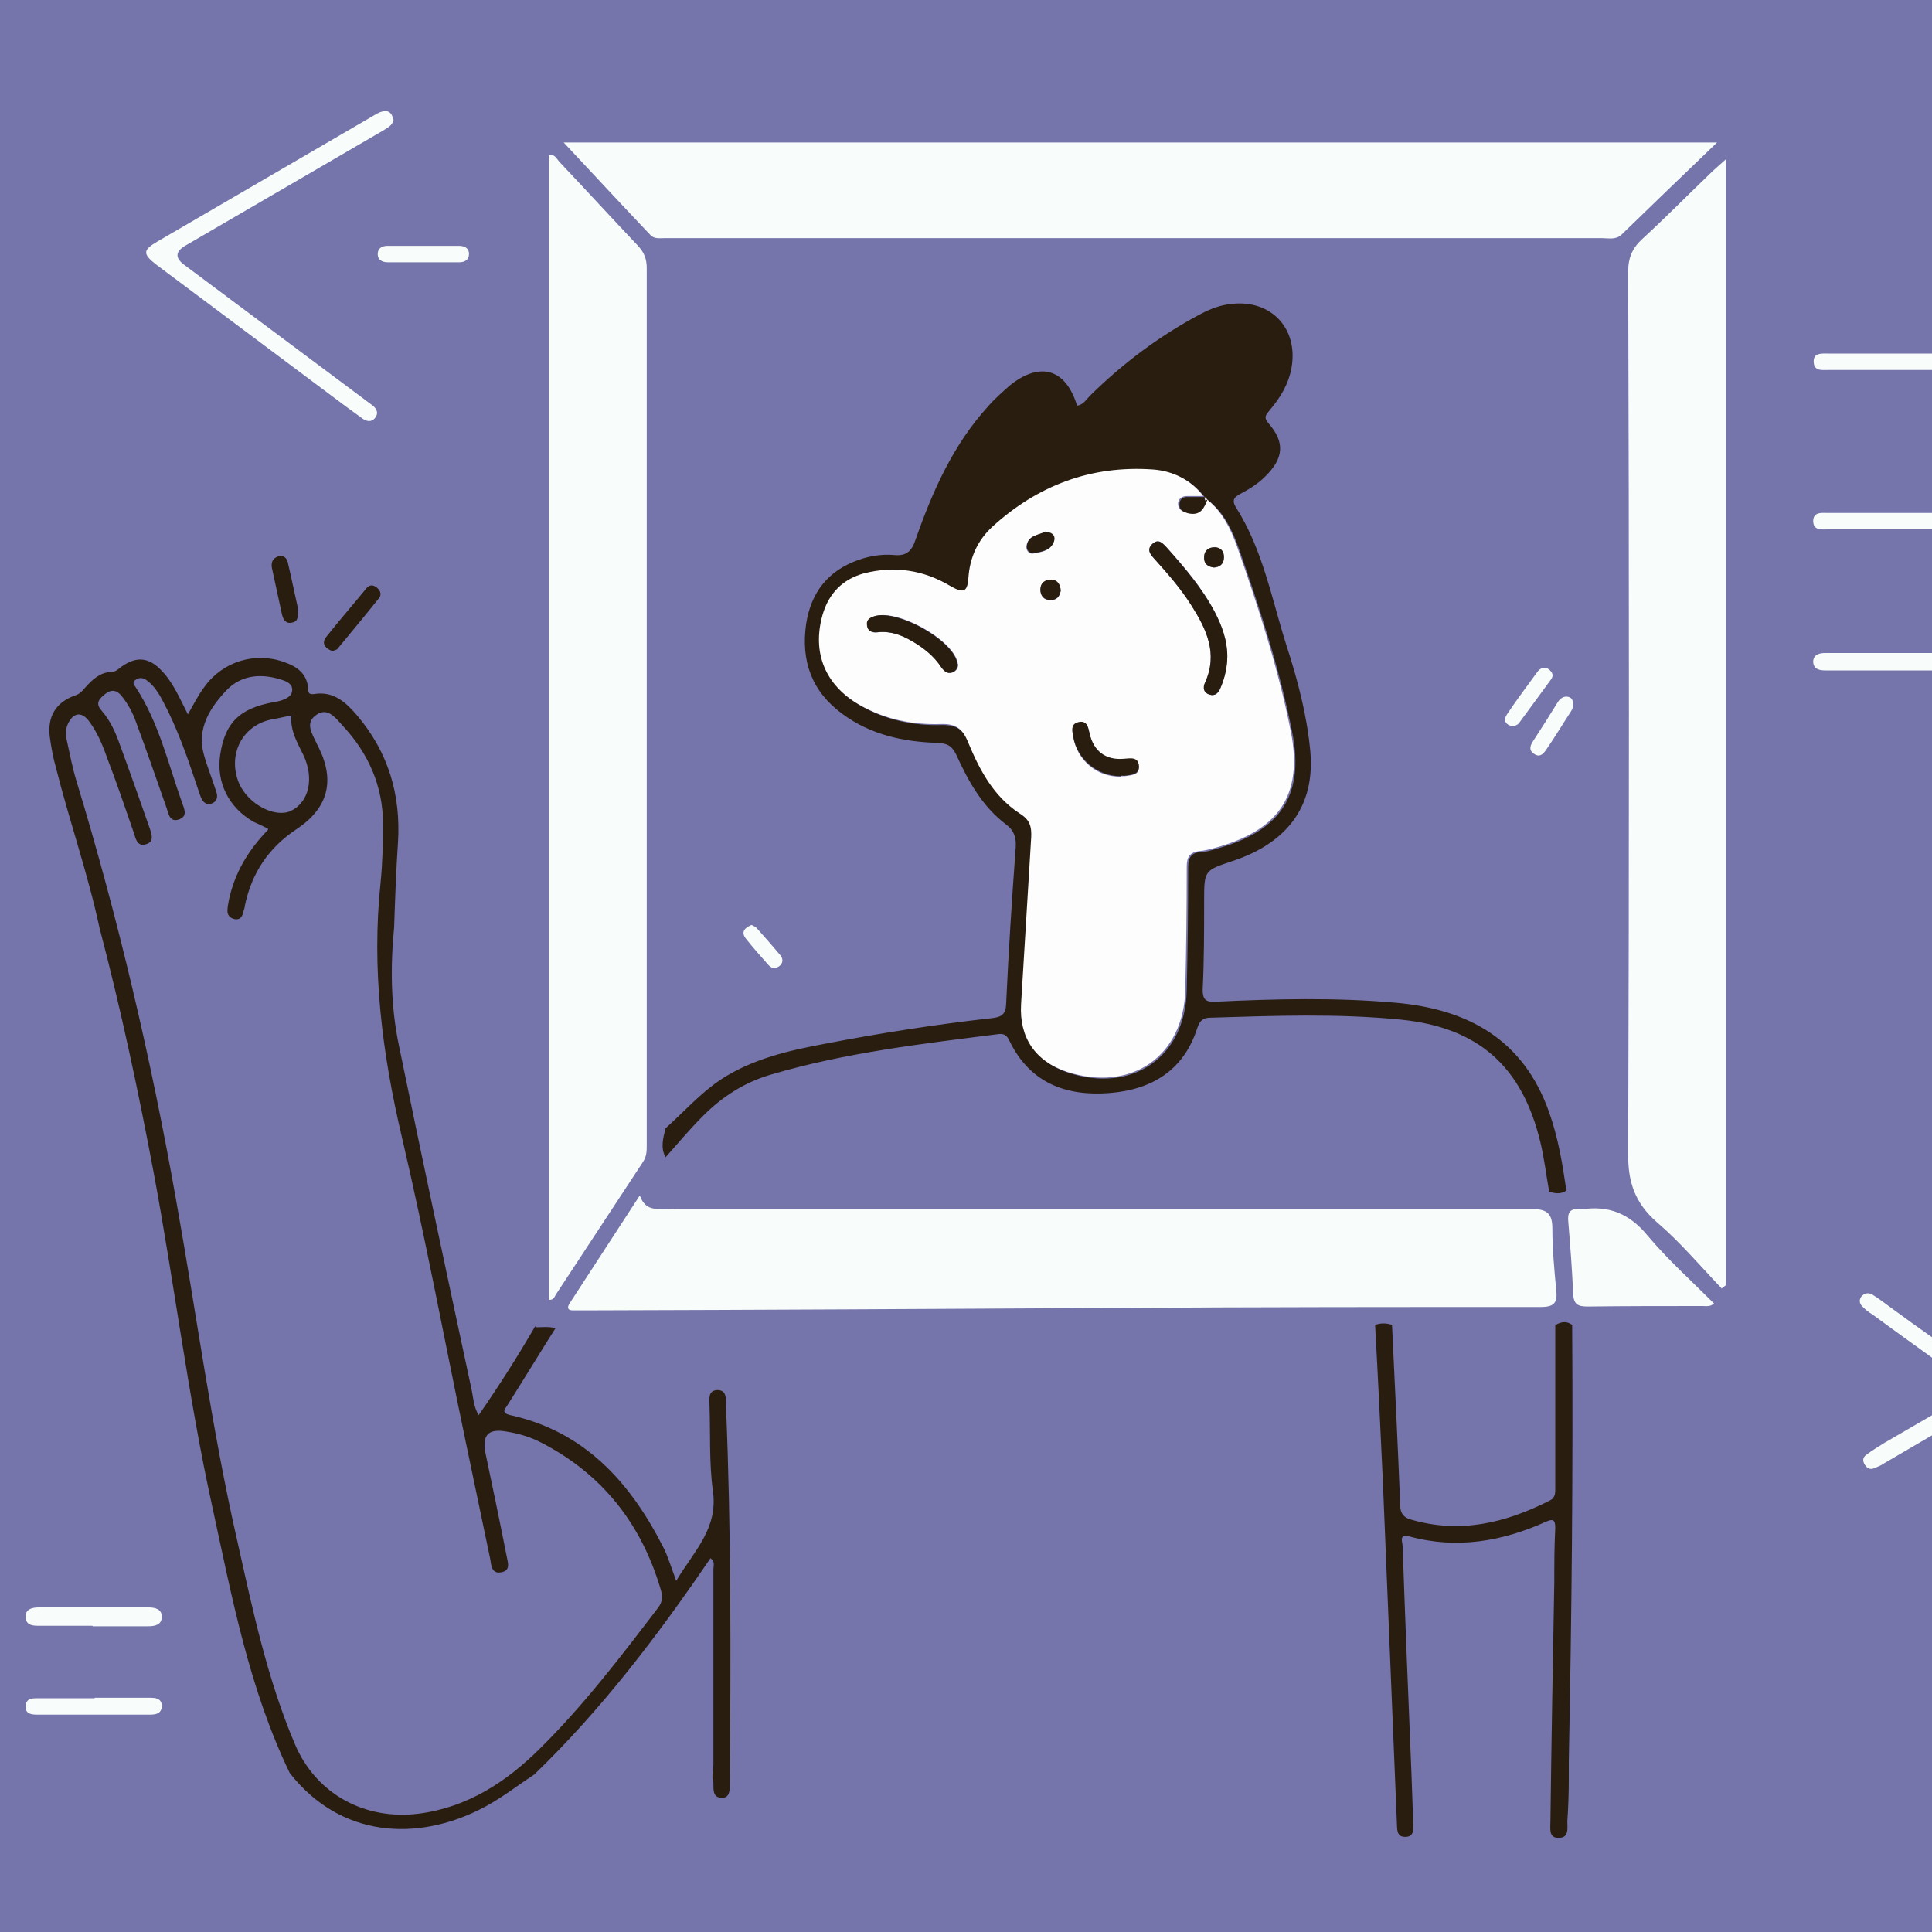 <?xml version="1.0" encoding="UTF-8"?>
<svg xmlns="http://www.w3.org/2000/svg" id="Calque_1" data-name="Calque 1" width="141.1mm" height="141.1mm" version="1.1" viewBox="0 0 400 400">
  <defs>
    <style>
      .cls-1 {
        fill: #fdfdfd;
      }

      .cls-1, .cls-2, .cls-3, .cls-4 {
        stroke-width: 0px;
      }

      .cls-2 {
        fill: #7574ab;
      }

      .cls-3 {
        fill: #291d0f;
      }

      .cls-4 {
        fill: #f8fdfb;
      }
    </style>
  </defs>
  <rect class="cls-2" x="-7.7" y="-7.8" width="416.5" height="416.5"></rect>
  <g id="UXsKy8">
    <g>
      <path class="cls-3" d="M111,274.8c1.3,0,2.6-.2,4,.2-3.3,5.2-6.5,10.5-9.8,15.7-.5.9-1.7,1.8.5,2.3,15.3,3.4,24.7,13.8,31.5,27.1.6,1.1,1,2.2,1.4,3.3.4,1.1.8,2.2,1.4,3.9,3.7-6.2,8.7-10.8,7.6-18.6-.8-5.8-.5-11.7-.7-17.6,0-1.4-.4-3.2,1.6-3.3,2,0,1.8,1.8,1.8,3.2,1.1,26.1,1,52.2.8,78.3,0,1.3,0,3-1.7,2.9-1.8,0-1.7-1.6-1.7-3,0-.4-.1-.8-.2-1.2,0-.9.2-1.8.2-2.7,0-13.5,0-26.9,0-40.4,0-.7.4-1.6-.6-2.3-10.9,16-22.5,31.3-36.5,44.8-3.8,2.5-7.3,5.3-11.4,7.3-12.9,6.4-28.6,5.9-39.2-7.6-8.5-17.6-12-36.6-16.1-55.4-5-22.8-7.8-46-12.1-69-3.2-17-6.8-33.9-11.2-50.6-2.4-11.2-6.2-22-9-33.1-.6-2.1-1-4.3-1.3-6.5-.5-4.2,1.3-7.1,5.2-8.5,1-.3,1.5-.9,2.1-1.6,1.5-1.7,3.1-3.2,5.5-3.3.9,0,1.4-.6,2.1-1.1,3.1-2.2,5.7-1.9,8.3.9,2.4,2.5,3.7,5.7,5.4,9,1.2-2.1,2.2-4.1,3.5-5.8,3.8-5.2,10.5-7.2,16.5-5,2.6.9,4.7,2.4,4.9,5.5,0,.9.2,1.2,1.2,1.1,4.1-.7,6.7,1.8,9,4.5,6.4,7.6,9,16.3,8.4,26.2-.4,5.9-.6,11.7-.8,17.6-.8,8.2-.7,16.4,1,24.5,4.9,23.9,10,47.7,15.1,71.5.3,1.6.4,3.3,1.4,5,4.3-6.2,8.1-12.2,11.7-18.4ZM55.5,171.6c-1.1-.6-2-1-2.9-1.4-5.2-2.9-7.9-8.2-7-14,1-6.6,4-9.5,10.9-10.8.6-.1,1.2-.2,1.8-.4,1.1-.4,2.2-.9,2.2-2.2,0-1.2-1.1-1.7-2-2-4.2-1.4-8.4-1.2-11.6,2.1-3.4,3.6-6.2,7.9-4.7,13.3.7,2.6,1.8,5.2,2.6,7.8.4,1.1,0,2.1-1.1,2.4-1.1.3-1.7-.4-2.1-1.3-.4-1-.7-2.1-1.1-3.2-1.9-5.7-3.9-11.3-6.7-16.6-.9-1.7-1.9-3.4-3.5-4.5-.7-.5-1.5-.6-2.3,0-.7.5-.2,1,.1,1.5,4.8,7.3,6.7,15.8,9.6,23.9.4,1.2,1.2,2.7-.5,3.4-2,.8-2.3-1-2.7-2.3-2.1-5.9-4.1-11.8-6.3-17.7-.7-2-1.7-3.9-3.1-5.6-1.2-1.4-2.4-1.2-3.7,0-1.2,1-1.5,1.9-.3,3.2,1.8,2.1,2.9,4.6,3.8,7.2,2.1,5.7,4.1,11.4,6.1,17.1.4,1.2,1,2.8-.8,3.3-1.8.5-2.1-1.1-2.5-2.4-1.8-5.2-3.6-10.5-5.6-15.7-.9-2.6-2-5.1-3.6-7.3-1.6-2.2-3.4-1.9-4.5.6-.5,1.2-.4,2.4-.1,3.6.6,2.7,1.1,5.4,1.9,8,8.7,28.6,15.5,57.7,20.7,87.1,4.2,23.4,7.3,47,12.6,70.2,3.2,14.3,6.2,28.7,12,42.3,4.4,10.3,14.5,15.7,25.6,14.3,10.1-1.3,18.2-6.6,25.2-13.6,9-8.9,16.7-19,24.4-29.1.9-1.2.9-2.4.5-3.7-4-13.6-12.1-23.9-24.7-30.4-2.3-1.2-4.7-1.9-7.2-2.3-3.8-.7-5.1.7-4.4,4.4,1.5,7.1,3,14.3,4.4,21.4.2,1.2.9,2.9-1,3.3-2.1.5-2.2-1.4-2.4-2.7-1.7-8.1-3.4-16.2-5.1-24.4-4.4-21-8.3-42.1-13.2-63-4.1-17.4-6.3-34.8-4.4-52.7.4-4,.5-8.1.5-12.1,0-7.8-3-14.6-8.3-20.3-1.4-1.5-3.1-4-5.5-2.3-2.5,1.7-.8,4,.1,6,.1.3.3.5.4.8,3.4,6.9,1.9,12.5-4.5,16.8-5.8,3.8-9.4,9.1-10.8,15.9,0,.4-.2.8-.3,1.2-.2,1-.6,1.8-1.8,1.6-1-.2-1.6-.9-1.5-1.9,0-.7.2-1.4.3-2.1,1.2-5.6,4-10.3,8.1-14.5ZM60.4,148.1c-1.5.3-2.7.6-3.9.8-6.3,1.1-9.5,7.3-7,13.3,1.9,4.3,7.4,7.2,10.7,5.7,3.8-1.8,4.9-6.8,2.6-11.6-1.2-2.5-2.7-4.9-2.5-8.1Z"></path>
      <path class="cls-3" d="M322.1,274.3c1.2-.7,2.3-.8,3.4,0,.2,30.1-.1,60.3-.7,90.4,0,1.2,0,2.4,0,3.6,0,2.9-.1,5.9-.3,8.8,0,1.4.4,3.5-1.9,3.4-2,0-1.6-2-1.6-3.4.2-16.5.5-33,.8-49.5,0-3.7,0-7.5.2-11.2,0-1.4-.2-2.1-1.8-1.4-9.1,4.1-18.5,5.8-28.4,3.1-2.3-.6-1.4,1.2-1.4,2,.5,14.7,1.1,29.3,1.7,44,.2,4.4.3,8.7.5,13.1,0,1.3.3,3-1.5,3.1-2.1.1-1.8-1.7-1.9-3.1-1-23.6-1.9-47.1-2.9-70.7-.5-10.7-1-21.4-1.6-32.2,1.2-.4,2.3-.4,3.5,0,.6,12.4,1.2,24.9,1.7,37.3,0,1.7.7,2.6,2.2,3,10.2,3,19.6.7,28.7-3.9,1.3-.6,1.2-1.7,1.2-2.8,0-11.2,0-22.5,0-33.7Z"></path>
      <path class="cls-4" d="M81.5,24.8c-.3,1.3-1.4,1.7-2.3,2.3-13.6,7.9-27.3,15.9-40.9,23.8q-3,1.8-.2,3.9c12.2,9.1,24.5,18.3,36.7,27.4.8.6,1.6,1.2,2.4,1.8.9.7,1.2,1.7.4,2.6-.7.8-1.6.7-2.5.1-1.2-.9-2.5-1.8-3.7-2.7-13-9.7-25.9-19.4-38.9-29.1-3-2.3-3-3.1.1-4.9,14.8-8.6,29.5-17.2,44.3-25.8.7-.4,1.4-.9,2.2-1.1,1.4-.4,2.1.4,2.3,1.6Z"></path>
      <path class="cls-4" d="M400.2,106.2c-7.2,0-14.5,0-21.7,0-1.3,0-3-.3-3.1,1.6,0,2.1,1.7,1.8,3.1,1.8,7.2,0,14.4,0,21.6,0v-3.4Z"></path>
      <path class="cls-4" d="M400.2,73.2c-7.2,0-14.5,0-21.7,0-1.3,0-3-.2-3,1.6,0,2.1,1.7,1.8,3.1,1.8,7.2,0,14.4,0,21.6,0v-3.5Z"></path>
      <path class="cls-4" d="M400.2,135.2c-.2,0-.3,0-.5,0-7.3,0-14.6,0-21.8,0-1.2,0-2.4.3-2.5,1.7,0,1.6,1.2,1.9,2.5,1.9,3.6,0,7.3,0,10.9,0,3.5,0,7.1,0,10.6,0,.2,0,.5,0,.7,0v-3.5Z"></path>
      <path class="cls-4" d="M87.8,50.9c2.4,0,4.8,0,7.2,0,1.1,0,2.1.4,2.1,1.7,0,1.2-.9,1.7-2,1.7-4.9,0-9.9,0-14.8,0-1.2,0-2.1-.5-2.1-1.7,0-1.2.9-1.7,2-1.7,2.5,0,5,0,7.5,0Z"></path>
      <path class="cls-3" d="M68.8,134.8c-1.6-.6-2.3-1.7-1.2-3,2.6-3.3,5.4-6.5,8.1-9.8.5-.7,1.2-1.1,2.1-.5.9.6,1.3,1.5.7,2.3-2.8,3.5-5.7,7-8.6,10.5-.2.3-.7.3-1,.5Z"></path>
      <path class="cls-3" d="M61.6,126c.2,1.9,0,2.7-1.1,2.9-1.3.3-1.8-.5-2.1-1.6-.7-3.2-1.4-6.5-2.1-9.7-.2-1.1.1-2,1.3-2.4,1.1-.3,1.8.3,2,1.3.8,3.4,1.5,6.9,2.1,9.5Z"></path>
      <path class="cls-4" d="M400.2,281.4v-4.4c-3-2.1-5.9-4.2-8.9-6.4-1.2-.9-2.4-1.8-3.7-2.6-.7-.4-1.6-.3-2.2.4-.6.8-.4,1.6.3,2.2.6.6,1.2,1.1,1.9,1.5,4.2,3.1,8.4,6.1,12.7,9.2Z"></path>
      <path class="cls-4" d="M400.2,292.9c-3.3,1.9-6.7,3.9-10,5.8-1.3.8-2.6,1.6-3.8,2.5-.7.5-.8,1.2-.4,1.9.4.7,1,1.3,2,.9.7-.3,1.5-.6,2.2-1.1,3.4-2,6.7-3.9,10.1-5.9v-4.2Z"></path>
      <path class="cls-4" d="M19.1,336.6c-3.6,0-7.3,0-10.9,0-1.2,0-2.7,0-2.9-1.6-.2-1.8,1.3-2.2,2.7-2.2,7.6,0,15.2,0,22.8,0,1.2,0,2.7.3,2.7,1.9,0,1.7-1.4,2-2.8,2-3.8,0-7.7,0-11.5,0Z"></path>
      <path class="cls-4" d="M19.6,351.5c3.7,0,7.5,0,11.2,0,1.2,0,2.6,0,2.7,1.6,0,1.9-1.5,1.9-2.8,1.9-7.6,0-15.1,0-22.7,0-1.2,0-2.7,0-2.7-1.6,0-1.9,1.5-1.8,2.8-1.8,3.8,0,7.7,0,11.5,0Z"></path>
      <path class="cls-4" d="M113.6,269.1V32.1c1.3-.3,1.7.9,2.3,1.5,5.4,5.7,10.8,11.6,16.2,17.3,1.3,1.4,1.8,2.8,1.8,4.6,0,60.5,0,121.1,0,181.6,0,1.2,0,2.3-.8,3.5-6,9.1-12,18.3-18,27.4-.3.5-.5,1.2-1.4,1.1Z"></path>
      <path class="cls-4" d="M355.5,29.5c-7,6.7-13.4,12.9-19.8,19.1-1.2,1.1-2.7.7-4.1.7-59.2,0-118.4,0-177.6,0-5.5,0-10.9,0-16.4,0-1,0-2.1.2-2.9-.6-5.9-6.2-11.7-12.5-18-19.2h238.7Z"></path>
      <path class="cls-4" d="M356.4,266.7c-4.4-4.6-8.5-9.5-13.3-13.6-4.6-4-6.1-8.4-6-14.4.2-60.8.2-121.7,0-182.5,0-2.9.9-4.9,3-6.8,4.8-4.4,9.3-9,14-13.5.9-.9,1.9-1.7,3.2-2.9v233.1c-.3.2-.6.5-.9.7Z"></path>
      <path class="cls-4" d="M132.5,247.6c.8,2.1,2,2.6,3.5,2.7,1.4.1,2.8,0,4.2,0,58.9,0,117.8,0,176.8,0,3.4,0,4.4,1,4.4,4.1,0,4.2.4,8.5.8,12.7.3,2.6-.4,3.5-3.2,3.5-29.6,0-59.1,0-88.7.2-36.4.2-72.9.4-109.3.5-.8,0-1.6,0-2.4,0-1.1,0-1.2-.6-.7-1.4,4.8-7.4,9.7-14.9,14.5-22.3Z"></path>
      <path class="cls-3" d="M320.7,246.5c-.6-3.4-1-6.8-1.8-10.1-3.8-15.7-12.9-23.7-28.9-25.3-13.1-1.3-26.3-.8-39.4-.4-1.5,0-2.2.6-2.7,2.1-2.8,8.8-9.4,12.8-18.2,13.5-9,.7-16.4-2.1-20.6-10.6-.5-1.1-1-1.8-2.4-1.6-15.7,2-31.5,3.8-46.8,8.3-5.7,1.6-10.5,4.7-14.6,8.9-2.6,2.6-5,5.5-7.5,8.3-1.1-2-.5-4,0-6,3.8-3.4,7.2-7.3,11.6-10.2,6.5-4.2,13.9-5.9,21.4-7.3,11.4-2.2,22.9-4,34.5-5.3,1.8-.2,2.9-.6,3-2.8.5-10.9,1.2-21.8,2-32.7.1-2-.4-3.4-2-4.6-4.9-3.7-7.8-8.9-10.3-14.4-.9-1.9-1.9-2.4-3.9-2.5-7.1-.2-13.9-1.7-19.7-6-6.3-4.6-8.6-10.9-7.5-18.6,1-6.6,4.6-11.1,10.9-13.3,2.3-.8,4.8-1.2,7.2-1,2.8.3,3.8-.9,4.6-3.3,3.5-10,7.8-19.6,15-27.5,1.4-1.6,3-3,4.6-4.4,6.2-4.9,11.5-3.3,13.8,4.3,1.3-.2,1.9-1.3,2.7-2.1,6.8-6.7,14.4-12.4,22.9-16.9,2.1-1.1,4.2-1.9,6.6-2.1,8.1-.8,13.6,5.2,12.2,13.2-.6,3.4-2.3,6.2-4.5,8.8-.7.9-1.4,1.4-.3,2.7,3.5,4,3.2,7.3-.7,11.1-1.5,1.5-3.3,2.6-5.2,3.6-1.1.6-1.7,1.2-.9,2.6,5.7,8.9,7.5,19.2,10.6,28.9,2.3,7.1,4.2,14.3,4.9,21.9,1.1,13.1-7,19.5-15.9,22.5-6,2-6.1,1.9-6.1,8.2,0,6.2,0,12.4-.3,18.5,0,2,.6,2.6,2.6,2.5,12.4-.6,24.9-.9,37.3.2,15,1.3,26.5,7.6,31.8,22.6,1.9,5.3,2.8,10.8,3.6,16.3-1.2.8-2.4.6-3.6.2ZM250,103.5c-.2-.2-.4-.4-.6-.6-2.6-3.4-6.3-5.2-10.4-5.5-12.8-.9-23.9,3.3-33.3,11.9-3,2.7-4.7,6.3-4.9,10.5-.2,3.1-1,3.4-3.8,1.7-5.6-3.3-11.6-4.2-17.8-2.6-4.5,1.2-7.3,4.1-8.6,8.6-2.2,7.8.5,14.6,7.6,18.6,5.2,3,11,4.2,16.9,4,3,0,4.4,1,5.6,3.7,2.4,5.7,5.3,11.2,10.7,14.8,2,1.3,2.5,2.7,2.4,4.9-.8,11.5-1.4,23-2.1,34.6-.4,6.9,2.9,11.8,9.5,14,13.2,4.3,24.2-3.2,24.5-17,.2-8.5.3-17,.3-25.5,0-2,.6-3.1,2.7-3.2,1.1,0,2.2-.4,3.3-.7,12.1-3.4,18.4-10.1,15.5-24.3-2.6-13-6.7-25.6-11.1-38.1-1.3-3.6-3-7.1-6.1-9.6Z"></path>
      <path class="cls-4" d="M354.9,269.8c-.7.8-1.6.6-2.4.6-8,0-16,0-23.9.1-2.1,0-2.8-.6-2.9-2.7-.2-4.9-.6-9.9-1-14.8-.2-1.9.3-2.9,2.4-2.6,0,0,.2,0,.3,0,5.7-.9,10,.9,13.7,5.4,4.2,5,9.1,9.4,13.7,14Z"></path>
      <path class="cls-4" d="M313.5,150.4c-1.9-.2-2.3-1.3-1.5-2.5,2-3,4.2-5.9,6.3-8.8.6-.8,1.5-1.2,2.4-.5.6.5,1.1,1.2.4,2.1-2.2,3-4.4,6-6.6,9-.3.4-.8.5-1.1.7Z"></path>
      <path class="cls-4" d="M325.7,146c0,.2-.1.8-.4,1.2-1.7,2.6-3.3,5.3-5.1,7.9-.6.9-1.4,1.9-2.7.9-1.1-.8-.6-1.8,0-2.7,1.7-2.6,3.4-5.3,5-7.9.5-.8,1.3-1.4,2.3-1.1.7.2.9.8.9,1.7Z"></path>
      <path class="cls-4" d="M155.6,191.5c.4.2.9.4,1.2.8,1.6,1.8,3.2,3.6,4.7,5.4.6.7.7,1.5,0,2.2-.8.7-1.7.7-2.4-.1-1.6-1.8-3.2-3.6-4.7-5.5-1-1.3-.3-2.2,1.2-2.8Z"></path>
      <path class="cls-1" d="M250,103.5c3.1,2.5,4.8,6,6.1,9.6,4.4,12.5,8.5,25.1,11.1,38.1,2.9,14.2-3.3,20.9-15.5,24.3-1.1.3-2.2.6-3.3.7-2.1.2-2.7,1.3-2.7,3.2,0,8.5-.1,17-.3,25.5-.3,13.8-11.2,21.3-24.5,17-6.6-2.2-9.9-7.1-9.5-14,.7-11.5,1.4-23,2.1-34.6.1-2.2-.3-3.6-2.4-4.9-5.4-3.5-8.3-9-10.7-14.8-1.1-2.7-2.5-3.8-5.6-3.7-5.9.2-11.7-1-16.9-4-7.1-4.1-9.8-10.8-7.6-18.6,1.3-4.5,4.2-7.4,8.6-8.6,6.3-1.6,12.3-.7,17.8,2.6,2.8,1.6,3.6,1.3,3.8-1.7.3-4.2,1.9-7.7,4.9-10.5,9.4-8.6,20.5-12.8,33.3-11.9,4.1.3,7.8,2.1,10.4,5.5h0c-1.1,0-2.2,0-3.3,0-1.1,0-1.8.5-1.9,1.5,0,1.2.7,1.7,1.9,1.9,2.5.5,3.2-1.1,3.9-2.9h0ZM254.1,135.9c0-3.3-1.1-6.3-2.6-9.2-2.6-5-6.2-9.2-9.9-13.3-.8-.9-1.7-2-3-.8-1.3,1.2-.4,2.2.4,3.1,2.8,3.1,5.5,6.2,7.7,9.7,3.1,4.9,5.5,10,2.8,15.9-.4,1-.3,2.1.9,2.5,1.2.4,1.9-.4,2.3-1.4.9-2.1,1.3-4.2,1.4-6.5ZM198.3,137.5c0-.2,0-.4-.1-.6-1.3-4.6-12-10.6-16.8-9.4-1.1.3-2,.7-1.8,2,.2,1.3,1.1,1.6,2.2,1.4,2.6-.3,5,.6,7.2,1.9,2.4,1.4,4.5,3.1,6,5.4.5.8,1.2,1.4,2.3,1,.7-.3,1.1-.9,1.1-1.7ZM232,160.7c.3,0,.6,0,.9,0,1.3-.2,3-.2,2.9-1.9,0-2-1.7-1.7-3.2-1.6-3.6.3-6.1-1.6-7-5.2-.3-1.3-.5-2.8-2.3-2.4-1.7.3-1.3,1.8-1.1,3,.8,4.8,4.9,8.3,9.8,8.2ZM216.4,110.1c-1.3.8-3.6.6-3.9,3-.1.9.6,1.7,1.5,1.5,1.7-.3,3.7-.6,4.2-2.7.2-1-.6-1.6-1.9-1.7ZM251.3,117.5c1.2,0,2-.7,2.1-2,0-1.3-.7-2.1-1.9-2.2-1.3,0-2.1.7-2.2,2,0,1.3.6,2,2,2.2ZM219.6,122.3c0-1.3-.8-2.1-2-2.2-1.3,0-2.1.7-2.2,2,0,1.3.7,2.1,2,2.2,1.3,0,2-.7,2.2-1.9Z"></path>
      <path class="cls-1" d="M249.4,102.9c.2.2.4.4.6.6,0,0,0,0,0,0-.2,0-.3.1-.5.2,0-.3,0-.5-.1-.8h0Z"></path>
      <path class="cls-3" d="M254.1,135.9c0,2.2-.5,4.4-1.4,6.5-.4,1-1.1,1.8-2.3,1.4-1.3-.4-1.4-1.5-.9-2.5,2.7-6,.3-11-2.8-15.9-2.2-3.5-4.9-6.6-7.7-9.7-.8-.9-1.7-1.9-.4-3.1,1.3-1.2,2.2,0,3,.8,3.7,4.2,7.3,8.4,9.9,13.3,1.5,2.9,2.6,5.9,2.6,9.2Z"></path>
      <path class="cls-3" d="M198.3,137.5c0,.8-.4,1.4-1.1,1.7-1,.4-1.7-.2-2.3-1-1.5-2.3-3.6-4-6-5.4-2.2-1.3-4.5-2.2-7.2-1.9-1.1.1-2.1-.2-2.2-1.4-.2-1.3.7-1.7,1.8-2,4.8-1.1,15.5,4.8,16.8,9.4,0,.2,0,.4.1.6Z"></path>
      <path class="cls-3" d="M232,160.7c-4.8,0-9-3.5-9.8-8.2-.2-1.2-.6-2.6,1.1-3,1.8-.4,2,1.1,2.3,2.4.8,3.6,3.3,5.5,7,5.2,1.5-.1,3.1-.5,3.2,1.6,0,1.7-1.6,1.7-2.9,1.9-.3,0-.6,0-.9,0Z"></path>
      <path class="cls-3" d="M216.4,110.1c1.3,0,2.1.7,1.9,1.7-.5,2.1-2.5,2.4-4.2,2.7-.9.2-1.6-.6-1.5-1.5.3-2.3,2.6-2.2,3.9-3Z"></path>
      <path class="cls-3" d="M249.4,102.8c0,.3,0,.5.1.8.2,0,.3-.1.5-.2-.7,1.8-1.4,3.4-3.9,2.9-1.1-.3-2-.7-1.9-1.9,0-1.1.8-1.6,1.9-1.5,1.1,0,2.2,0,3.3,0Z"></path>
      <path class="cls-3" d="M251.3,117.5c-1.4-.2-2.1-.9-2-2.2,0-1.3.9-2,2.2-2,1.3,0,2,.9,1.9,2.2,0,1.3-.9,1.9-2.1,2Z"></path>
      <path class="cls-3" d="M219.6,122.3c-.2,1.2-.9,2-2.2,1.9-1.3,0-2-.9-2-2.2,0-1.3.9-2,2.2-2,1.3,0,1.9.9,2,2.2Z"></path>
    </g>
  </g>
</svg>
